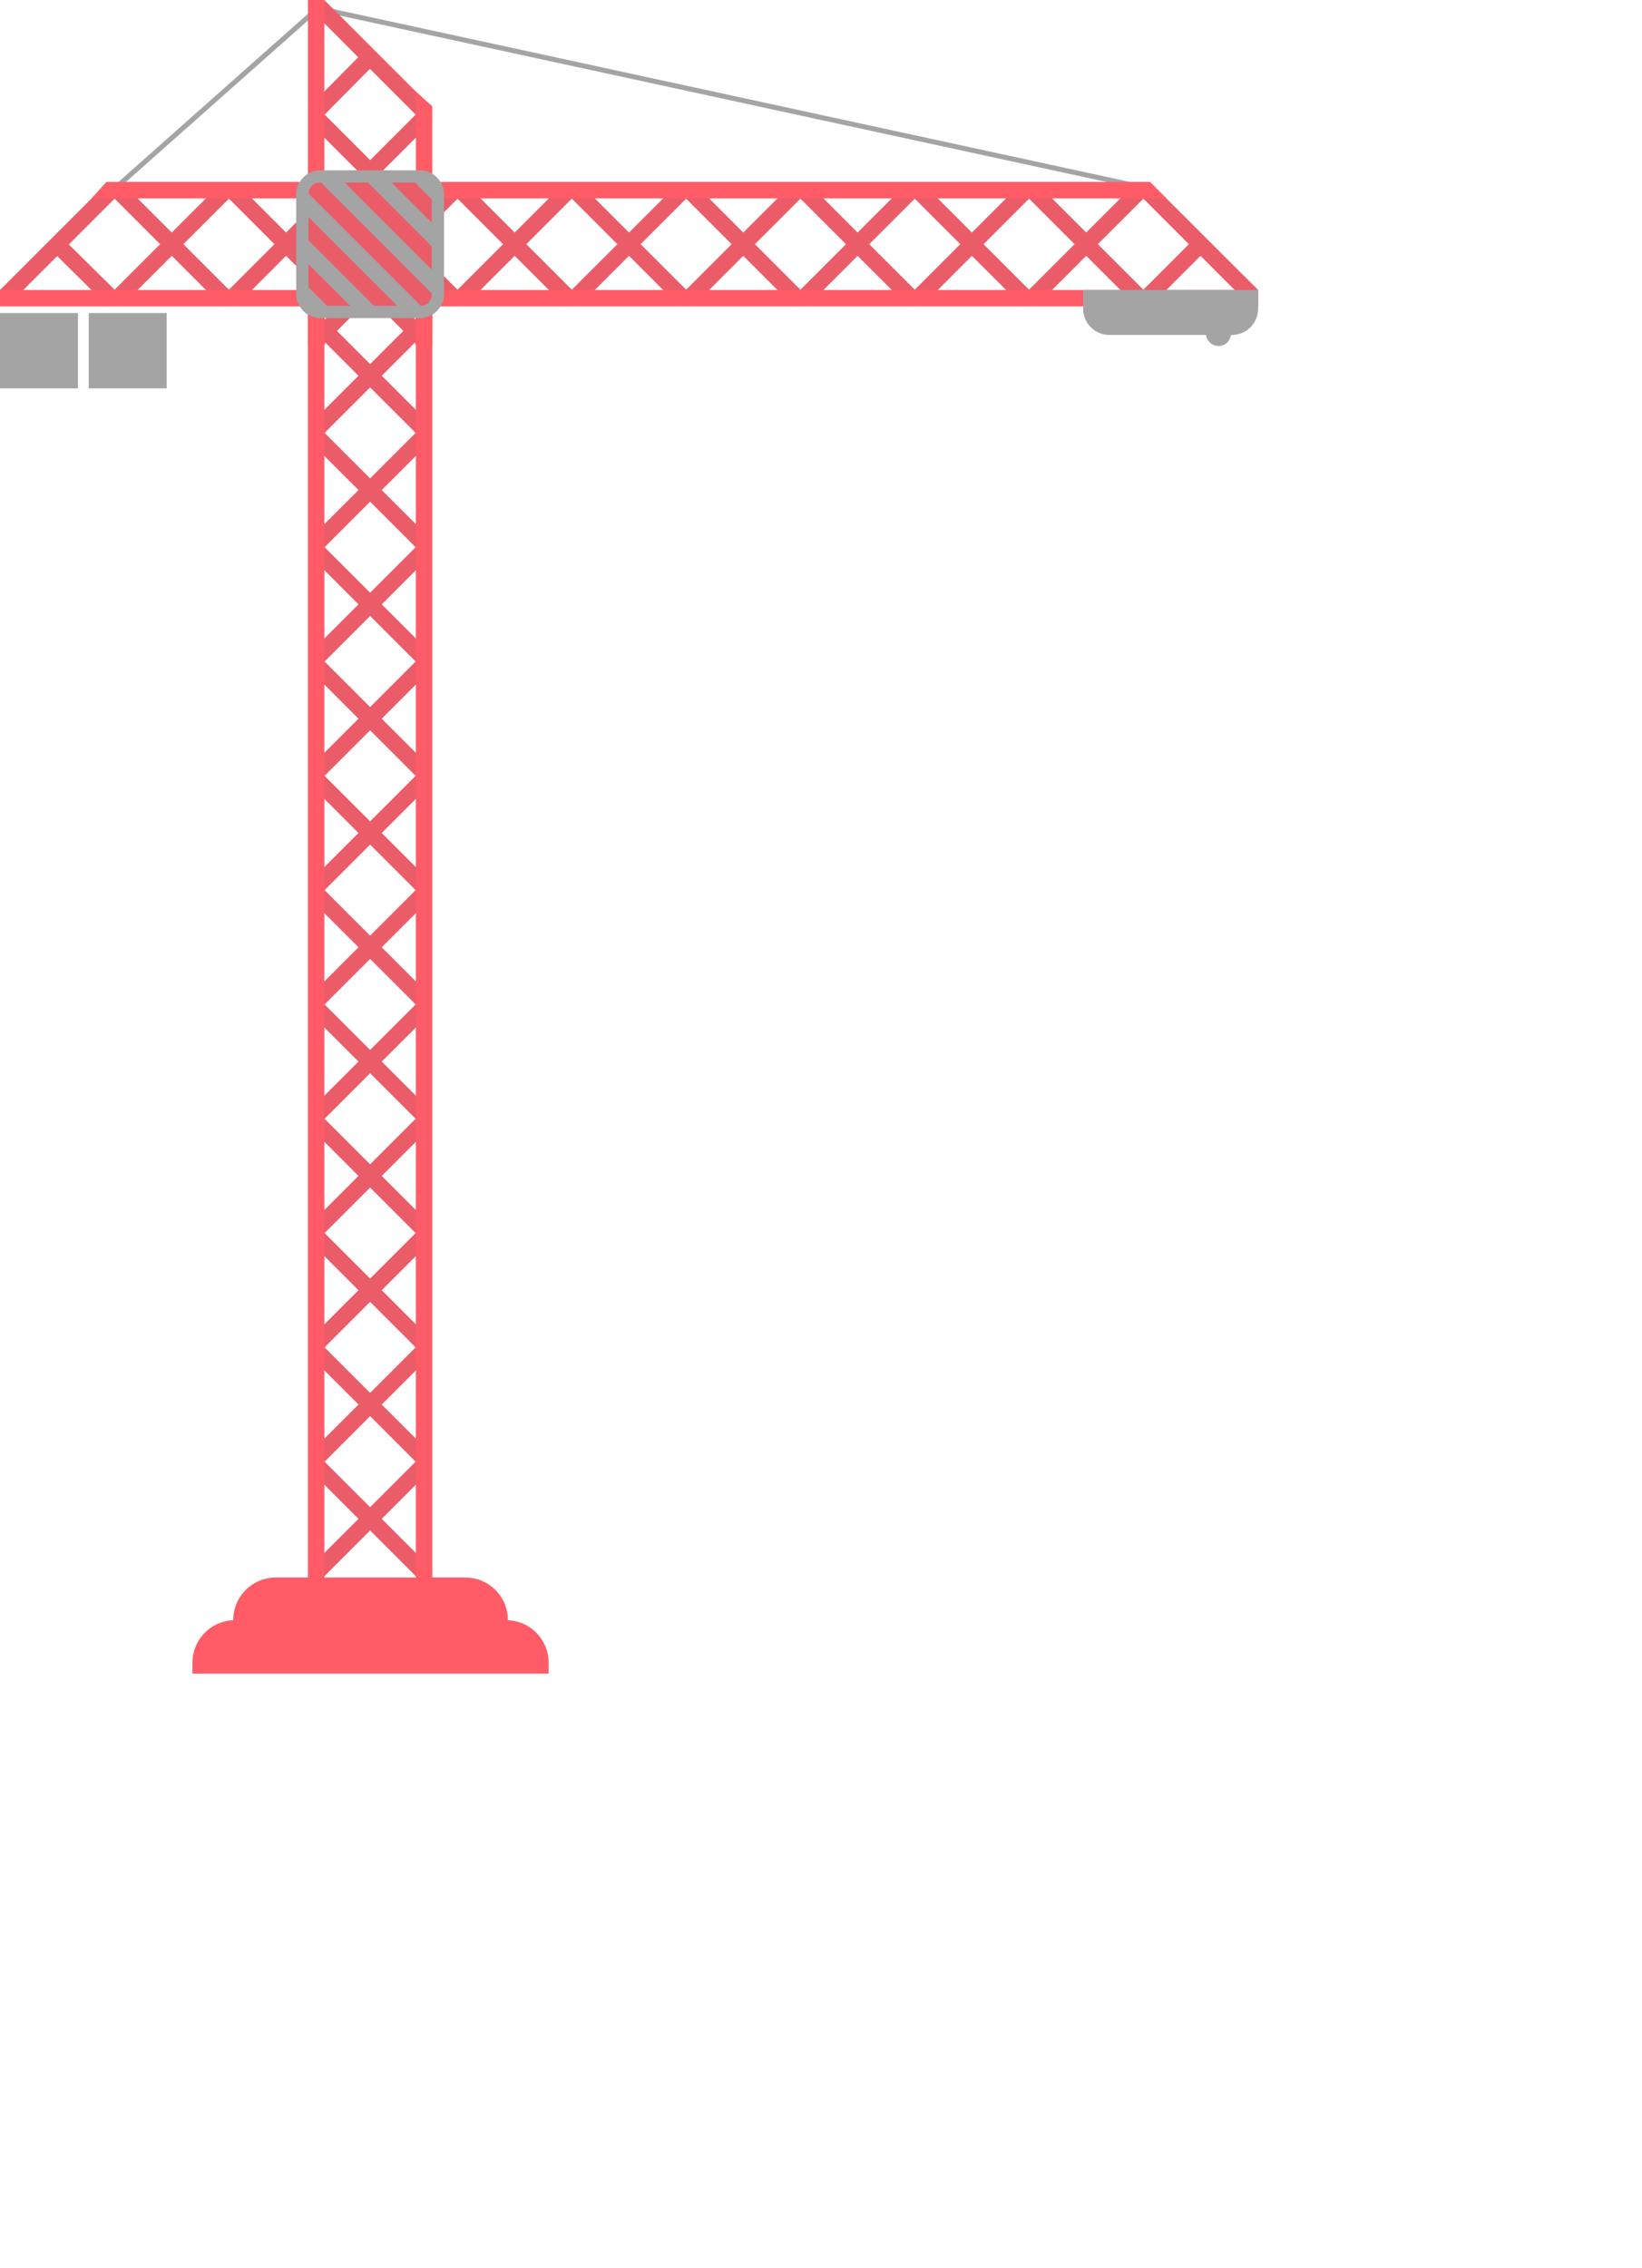 <?xml version="1.0" encoding="UTF-8"?> <svg xmlns="http://www.w3.org/2000/svg" width="522" height="721" viewBox="0 0 522 721" fill="none"> <path d="M37.05 60.492L101.296 3.491L363.703 60.429L364.041 58.884L100.845 1.776L35.999 59.309L37.05 60.492Z" fill="#A4A4A4"></path> <path d="M103.098 0L97.88 2.177L113.883 18.2L97.88 34.366L99.963 36.449L97.88 38.532L113.965 54.617L97.88 70.69L99.963 72.773L97.88 74.856L113.965 90.941L97.88 107.039L99.963 109.122L99.588 109.491H103.567L103.191 109.122L117.675 94.639L132.146 109.11L131.776 109.479H135.749L135.38 109.11L137.463 107.026L121.366 90.941L137.451 74.856L135.368 72.773L137.451 70.69L121.366 54.599L137.451 38.514L135.368 36.43L137.451 34.347L103.098 0ZM117.675 58.302L132.146 72.773L117.675 87.244L103.204 72.773L117.675 58.302ZM117.6 21.884L132.146 36.43L117.675 50.901L103.198 36.424L117.6 21.884Z" fill="#EB5C69"></path> <path d="M132.227 109.479V29.104L137.439 33.822V109.479H132.227Z" fill="#FF5C67"></path> <path d="M103.104 0H97.893V109.485H103.104V0Z" fill="#FF5C67"></path> <path d="M97.884 135.535L101.582 139.234L137.455 103.361L133.757 99.662L97.884 135.535Z" fill="#EB5C69"></path> <path d="M101.578 99.666L97.88 103.365L133.753 139.238L137.451 135.539L101.578 99.666Z" fill="#EB5C69"></path> <path d="M97.876 171.872L101.574 175.571L137.447 139.697L133.749 135.999L97.876 171.872Z" fill="#EB5C69"></path> <path d="M101.578 136.002L97.88 139.7L133.753 175.574L137.451 171.875L101.578 136.002Z" fill="#EB5C69"></path> <path d="M97.882 208.21L101.58 211.908L137.453 176.035L133.755 172.337L97.882 208.21Z" fill="#EB5C69"></path> <path d="M101.577 172.337L97.879 176.035L133.752 211.909L137.45 208.21L101.577 172.337Z" fill="#EB5C69"></path> <path d="M97.879 244.549L101.577 248.247L137.45 212.374L133.752 208.676L97.879 244.549Z" fill="#EB5C69"></path> <path d="M101.575 208.684L97.876 212.382L133.75 248.255L137.448 244.557L101.575 208.684Z" fill="#EB5C69"></path> <path d="M97.878 280.886L101.577 284.584L137.45 248.711L133.751 245.013L97.878 280.886Z" fill="#EB5C69"></path> <path d="M101.574 245.02L97.876 248.718L133.749 284.591L137.447 280.893L101.574 245.02Z" fill="#EB5C69"></path> <path d="M97.878 317.23L101.576 320.928L137.449 285.055L133.751 281.357L97.878 317.23Z" fill="#EB5C69"></path> <path d="M101.573 281.356L97.875 285.054L133.748 320.927L137.446 317.229L101.573 281.356Z" fill="#EB5C69"></path> <path d="M97.881 353.562L101.58 357.261L137.453 321.388L133.754 317.689L97.881 353.562Z" fill="#EB5C69"></path> <path d="M101.577 317.695L97.878 321.394L133.752 357.267L137.45 353.569L101.577 317.695Z" fill="#EB5C69"></path> <path d="M97.88 389.9L101.579 393.598L137.452 357.725L133.753 354.027L97.88 389.9Z" fill="#EB5C69"></path> <path d="M101.576 354.037L97.878 357.736L133.751 393.609L137.449 389.911L101.576 354.037Z" fill="#EB5C69"></path> <path d="M97.874 426.243L101.572 429.942L137.445 394.069L133.747 390.37L97.874 426.243Z" fill="#EB5C69"></path> <path d="M101.575 390.373L97.877 394.072L133.75 429.945L137.448 426.246L101.575 390.373Z" fill="#EB5C69"></path> <path d="M97.884 462.576L101.582 466.275L137.455 430.402L133.757 426.703L97.884 462.576Z" fill="#EB5C69"></path> <path d="M101.578 426.713L97.88 430.411L133.753 466.284L137.451 462.586L101.578 426.713Z" fill="#EB5C69"></path> <path d="M97.876 498.92L101.574 502.618L137.447 466.745L133.749 463.047L97.876 498.92Z" fill="#EB5C69"></path> <path d="M101.572 463.049L97.874 466.748L133.747 502.621L137.445 498.922L101.572 463.049Z" fill="#EB5C69"></path> <path d="M132.215 504.507H137.445L137.445 99.656H132.215L132.215 504.507Z" fill="#FF5C67"></path> <path d="M97.88 504.507H103.11L103.11 99.656H97.88L97.88 504.507Z" fill="#FF5C67"></path> <path d="M34.354 97.417L38.051 93.713L18.625 74.469L16.448 79.687L34.354 97.417Z" fill="#EB5C69"></path> <path d="M34.353 57.845L38.051 61.542L2.183 97.416L0 92.192L34.353 57.845Z" fill="#EB5C69"></path> <path d="M70.69 97.416L74.389 93.718L38.516 57.845L34.817 61.543L70.69 97.416Z" fill="#EB5C69"></path> <path d="M34.824 93.713L38.522 97.412L74.395 61.538L70.697 57.84L34.824 93.713Z" fill="#EB5C69"></path> <path d="M107.034 97.409L110.732 93.71L74.859 57.837L71.161 61.535L107.034 97.409Z" fill="#EB5C69"></path> <path d="M71.16 93.714L74.859 97.412L110.732 61.539L107.034 57.841L71.16 93.714Z" fill="#EB5C69"></path> <path d="M143.367 97.412L147.065 93.714L111.192 57.841L107.493 61.539L143.367 97.412Z" fill="#EB5C69"></path> <path d="M107.493 93.717L111.191 97.415L147.065 61.542L143.366 57.844L107.493 93.717Z" fill="#EB5C69"></path> <path d="M179.71 97.412L183.408 93.713L147.535 57.84L143.837 61.538L179.71 97.412Z" fill="#EB5C69"></path> <path d="M143.837 93.717L147.535 97.415L183.408 61.542L179.71 57.844L143.837 93.717Z" fill="#EB5C69"></path> <path d="M216.047 97.412L219.746 93.713L183.872 57.84L180.174 61.538L216.047 97.412Z" fill="#EB5C69"></path> <path d="M180.174 93.718L183.873 97.416L219.746 61.543L216.047 57.845L180.174 93.718Z" fill="#EB5C69"></path> <path d="M252.38 97.415L256.079 93.716L220.206 57.843L216.507 61.542L252.38 97.415Z" fill="#EB5C69"></path> <path d="M216.514 93.714L220.212 97.412L256.085 61.539L252.387 57.841L216.514 93.714Z" fill="#EB5C69"></path> <path d="M288.724 97.408L292.422 93.709L256.549 57.836L252.85 61.535L288.724 97.408Z" fill="#EB5C69"></path> <path d="M252.85 93.715L256.549 97.413L292.422 61.54L288.724 57.842L252.85 93.715Z" fill="#EB5C69"></path> <path d="M325.061 97.413L328.759 93.715L292.886 57.842L289.188 61.54L325.061 97.413Z" fill="#EB5C69"></path> <path d="M289.194 93.716L292.893 97.414L328.766 61.541L325.067 57.843L289.194 93.716Z" fill="#EB5C69"></path> <path d="M361.4 97.41L365.099 93.712L329.226 57.839L325.527 61.537L361.4 97.41Z" fill="#EB5C69"></path> <path d="M325.527 93.712L329.226 97.41L365.099 61.537L361.4 57.839L325.527 93.712Z" fill="#EB5C69"></path> <path d="M397.738 97.417L399.971 92.193L365.568 57.846L361.871 61.543L397.738 97.417Z" fill="#EB5C69"></path> <path d="M361.868 93.721L365.566 97.419L384.328 78.658L380.629 74.959L361.868 93.721Z" fill="#EB5C69"></path> <path d="M370.798 63.063L365.599 57.852H33.822L29.111 63.063H370.798Z" fill="#FF5C67"></path> <path d="M399.971 97.404V92.193L0.006 92.193V97.404L399.971 97.404Z" fill="#FF5C67"></path> <path d="M101.884 101.127H133.453C137.713 101.127 141.167 97.673 141.167 93.413V61.844C141.167 57.583 137.713 54.13 133.453 54.13L101.884 54.13C97.623 54.13 94.17 57.583 94.17 61.844V93.413C94.17 97.673 97.623 101.127 101.884 101.127Z" fill="#A4A4A4"></path> <path d="M109.572 58.04H116.973L137.256 78.323V85.718L109.572 58.04Z" fill="#EB5C69"></path> <path d="M137.257 63.389V70.784L124.506 58.04H131.908L137.257 63.389Z" fill="#EB5C69"></path> <path d="M101.633 58.04H102.034L137.256 93.275V93.676C137.255 94.6 136.895 95.487 136.252 96.15C135.609 96.813 134.733 97.2 133.809 97.229L98.08 61.5C98.106 60.574 98.491 59.695 99.155 59.049C99.818 58.403 100.707 58.041 101.633 58.04Z" fill="#EB5C69"></path> <path d="M98.073 91.342V83.947L111.343 97.217H103.948L98.073 91.342Z" fill="#EB5C69"></path> <path d="M126.283 97.217H118.882L98.073 76.409V69.014L126.283 97.217Z" fill="#EB5C69"></path> <path d="M0.006 123.462H24.775L24.775 99.513H0.006L0.006 123.462Z" fill="#A4A4A4"></path> <path d="M28.216 123.462H52.984V99.513H28.216L28.216 123.462Z" fill="#A4A4A4"></path> <path d="M383.373 106.006C383.373 106.796 383.607 107.567 384.046 108.224C384.484 108.88 385.108 109.392 385.837 109.694C386.566 109.996 387.369 110.075 388.143 109.921C388.918 109.767 389.629 109.387 390.187 108.829C390.745 108.27 391.125 107.559 391.279 106.785C391.433 106.011 391.354 105.208 391.052 104.479C390.75 103.749 390.239 103.126 389.582 102.687C388.926 102.249 388.154 102.015 387.365 102.015C386.306 102.015 385.291 102.435 384.542 103.184C383.794 103.932 383.373 104.948 383.373 106.006Z" fill="#A4A4A4"></path> <path d="M391.606 106.488H352.686C350.469 106.488 348.343 105.608 346.775 104.04C345.208 102.473 344.327 100.347 344.327 98.13V92.193H399.964V98.13C399.964 99.228 399.748 100.314 399.328 101.329C398.908 102.343 398.292 103.264 397.516 104.04C396.74 104.816 395.819 105.432 394.805 105.852C393.79 106.272 392.704 106.488 391.606 106.488Z" fill="#A4A4A4"></path> <path d="M161.469 519.078H74.144V515.018C74.144 511.429 75.569 507.987 78.107 505.449C80.645 502.911 84.087 501.485 87.676 501.485H147.93C149.708 501.485 151.468 501.834 153.111 502.514C154.753 503.193 156.246 504.19 157.503 505.447C158.76 506.703 159.758 508.196 160.438 509.838C161.119 511.48 161.469 513.24 161.469 515.018V519.053V519.078Z" fill="#FF5C67"></path> <path d="M174.419 532.022H61.181V528.575C61.181 524.986 62.606 521.544 65.144 519.006C67.682 516.469 71.124 515.043 74.713 515.043H160.881C164.47 515.043 167.912 516.469 170.45 519.006C172.987 521.544 174.413 524.986 174.413 528.575V532.022H174.419Z" fill="#FF5C67"></path> </svg> 